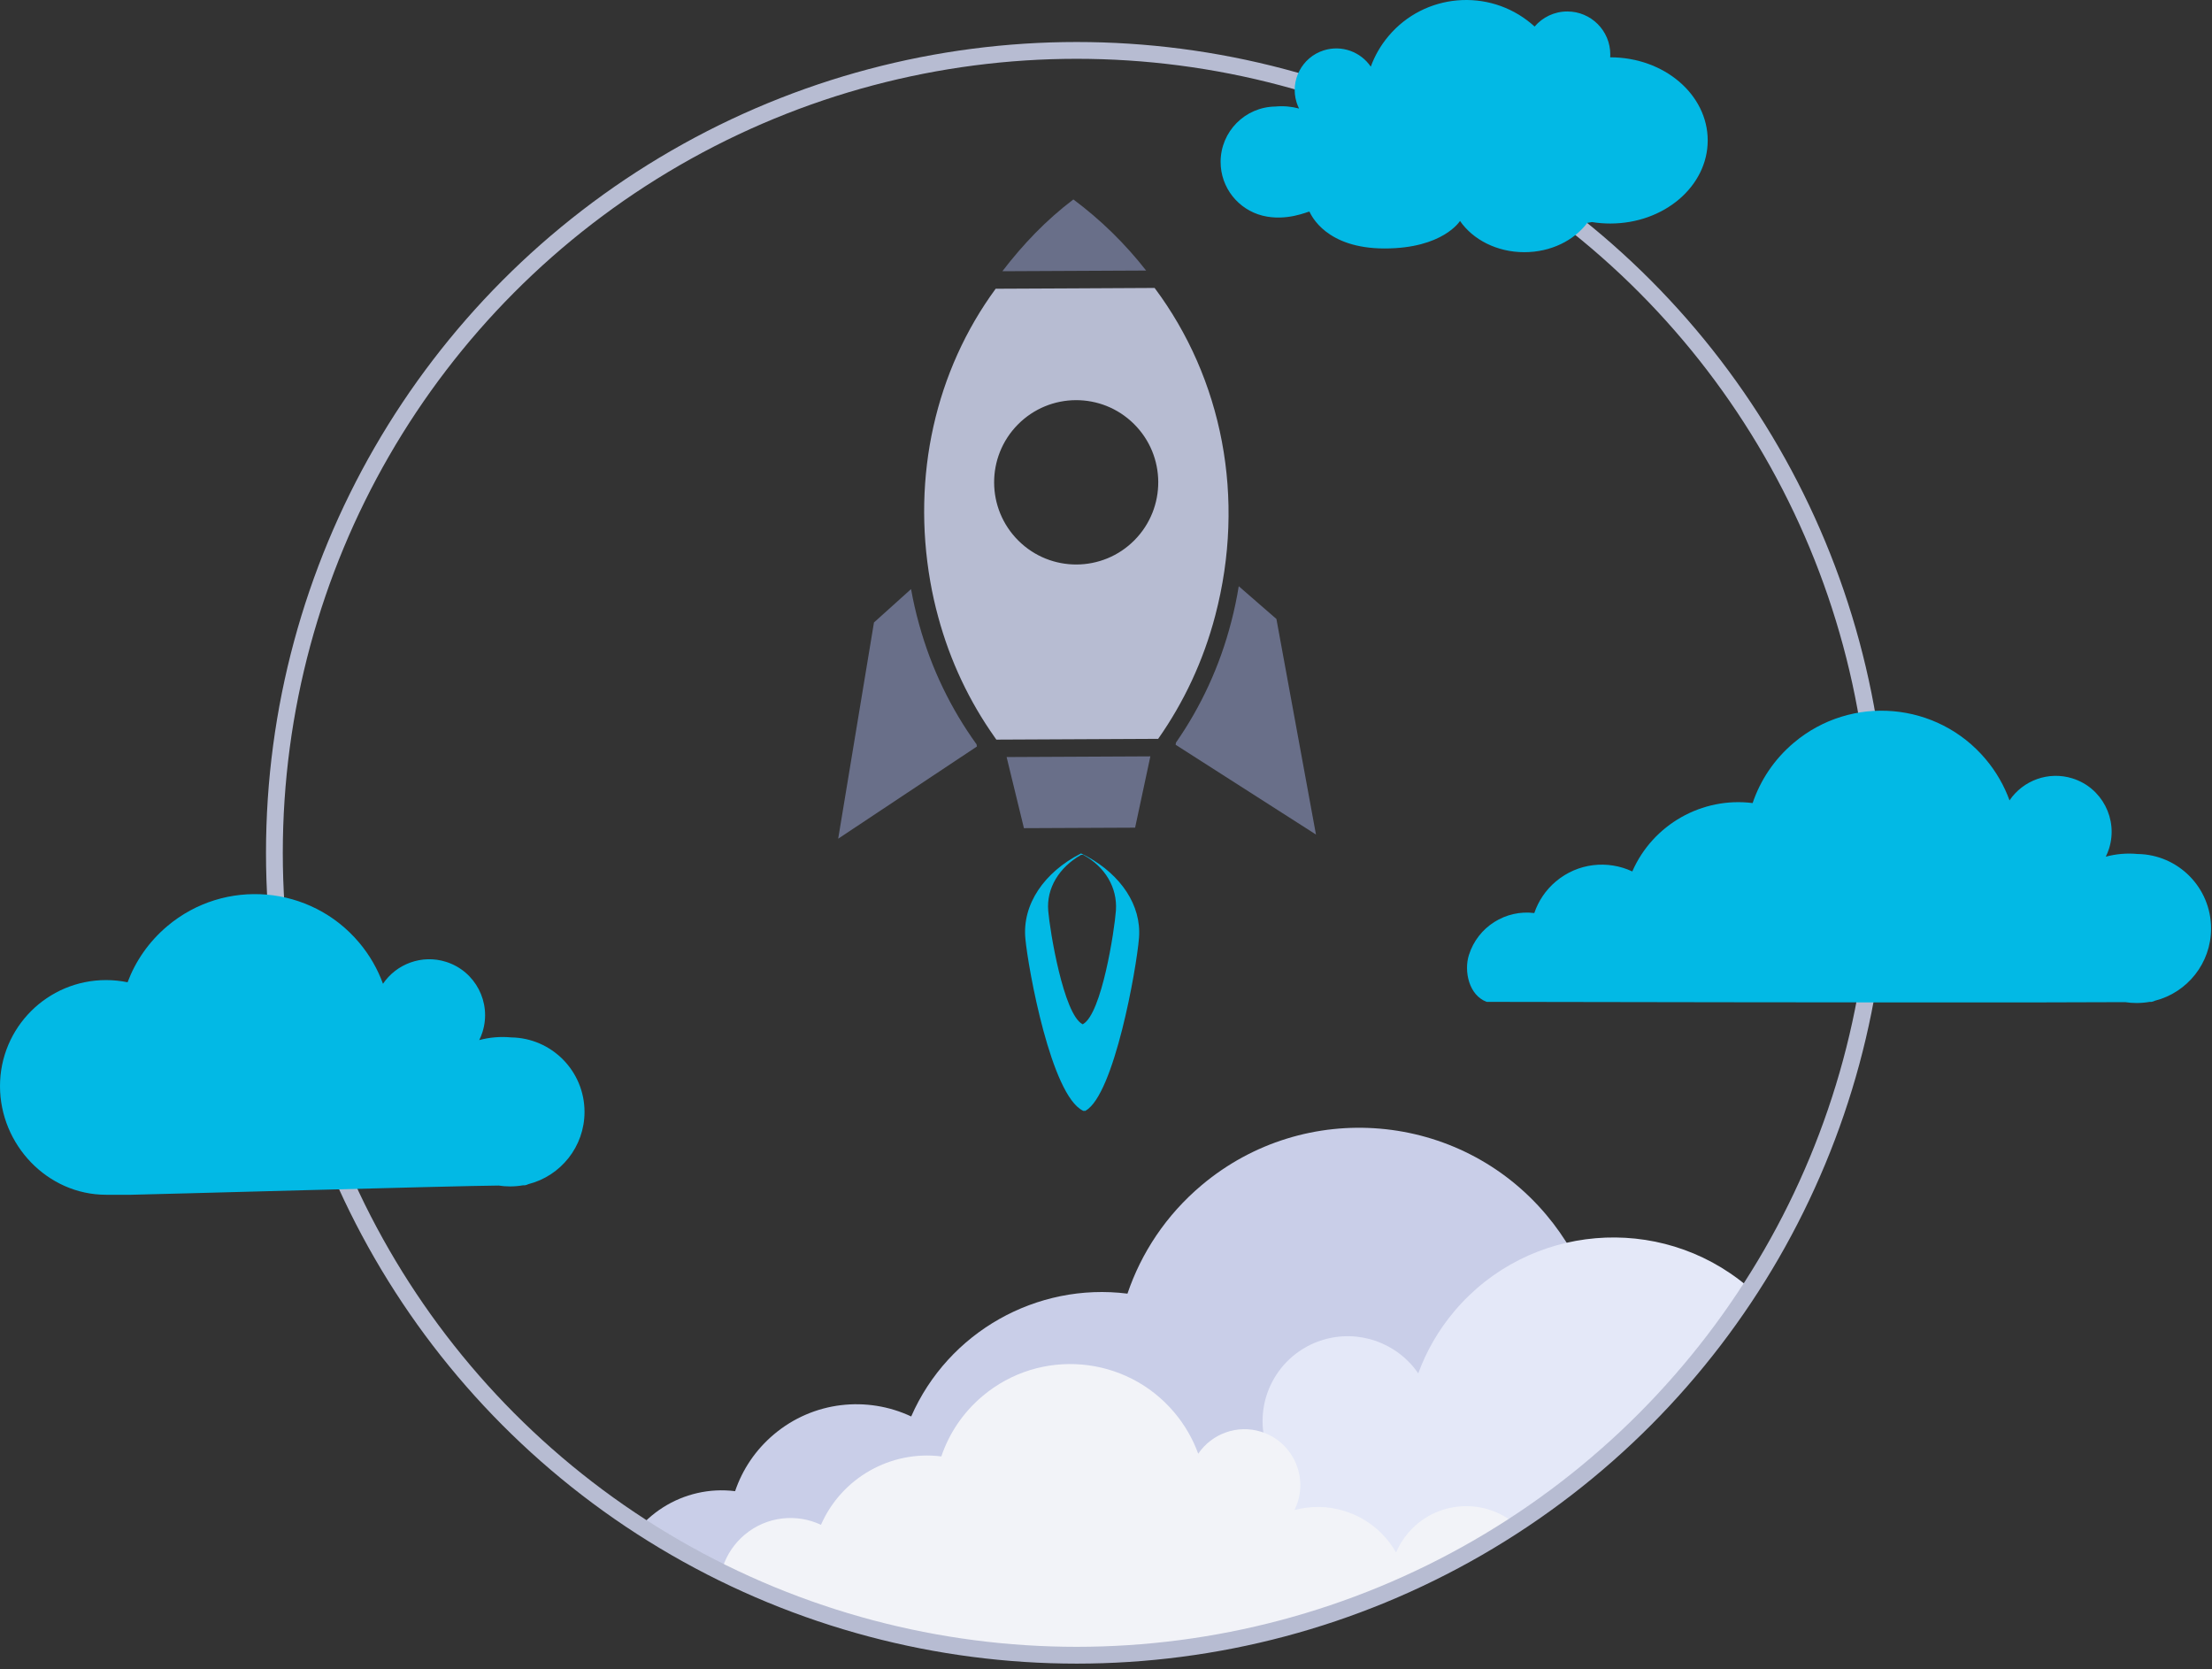 <?xml version="1.0" encoding="UTF-8"?>
<svg width="395px" height="298px" viewBox="0 0 395 298" version="1.1" xmlns="http://www.w3.org/2000/svg" xmlns:xlink="http://www.w3.org/1999/xlink">
    <rect x="0" y="0" width="395" height="298" fill="#333333" stroke="none"/>
    <!-- Generator: sketchtool 56.3 (101010) - https://sketch.com -->
    <title>3CA8B8B4-ACD5-406B-B85C-00450C9B4E81</title>
    <desc>Created with sketchtool.</desc>
    <defs>
        <circle id="path-1" cx="143.264" cy="143.264" r="143.264"></circle>
    </defs>
    <g id="Wizard" stroke="none" stroke-width="1" fill="none" fill-rule="evenodd">
        <g id="Wizard_step-1" transform="translate(-124, -553)">
            <g id="Rocket" transform="translate(124, 553)">
                <g id="Group" transform="translate(49, 9)">
                    <mask id="mask-2" fill="white">
                        <use xlink:href="#path-1"></use>
                    </mask>
                    <g id="Oval"></g>
                    <g id="Group-25" mask="url(#mask-2)">
                        <g transform="translate(60.376, 25.606)">
                            <g id="Group-2" stroke-width="1" fill="none" transform="translate(83.017, 82.5) rotate(-0.5) translate(-83.017, -82.5) translate(40.017, 1)">
                                <path d="M55.873,12.808 C52.195,8.021 47.88,3.705 42.992,-3.64153152e-14 C38.063,3.666 33.918,7.949 30.202,12.707 L43.146,12.758 L55.873,12.808 Z" id="Fill-1" fill="#696F89"></path>
                                <polygon id="Fill-4" fill="#696F89" points="33.185 112.173 53.037 112.256 55.873 99.549 30.202 99.449"></polygon>
                                <path d="M53.371,60.931 C47.633,66.631 38.35,66.593 32.657,60.844 C26.95,55.088 26.988,45.801 32.731,40.095 C38.481,34.389 47.758,34.421 53.464,40.183 C59.158,45.926 59.12,55.219 53.371,60.931 M57.36,15.928 L43.063,15.878 L28.979,15.821 C18.104,30.371 13.703,49.107 16.85,68.019 C17.199,70.118 17.648,72.224 18.204,74.324 C20.271,82.255 23.661,89.486 28.074,95.848 C28.18,96.01 28.286,96.167 28.399,96.322 L42.951,96.379 L57.291,96.435 C61.905,89.992 65.476,82.63 67.673,74.525 C73.379,53.563 69.303,32.196 57.36,15.928" id="Fill-8" fill="#B7BCD2"></path>
                                <path d="M14.783,75.616 C14.216,73.517 13.757,71.412 13.4,69.313 L6.726,75.216 L-7.10542736e-14,113.763 L24.916,97.52 L24.853,97.132 C20.35,90.772 16.891,83.544 14.783,75.616" id="Fill-10" fill="#696F89"></path>
                                <path d="M71.919,69.313 C71.562,71.412 71.103,73.517 70.537,75.616 C68.428,83.544 64.97,90.772 60.467,97.132 L60.403,97.519 L85.32,113.763 L78.594,75.216 L71.919,69.313 Z" id="Fill-12" fill="#696F89"></path>
                                <path d="M49.484,126.993 C49.197,130.587 46.783,145.388 43.44,147.242 L43.34,147.267 C43.334,147.262 43.334,147.262 43.324,147.262 L43.308,147.267 L43.303,147.242 C39.97,145.388 37.657,130.581 37.396,126.993 C37.066,122.911 39.46,119.182 43.303,117.057 L43.307,117.021 C43.307,117.021 43.519,117.021 43.535,117.026 C43.54,117.021 43.762,117.021 43.762,117.021 L43.762,117.053 C47.599,119.187 49.792,122.91 49.484,126.993 M44.521,117.385 C44.173,117.183 43.762,116.988 43.394,116.802 L43.361,116.777 C43.353,116.785 43.33,116.785 43.326,116.789 C43.313,116.784 43.303,116.781 43.299,116.777 L43.294,116.782 C43.291,116.781 43.285,116.779 43.283,116.777 L43.272,116.808 C36.791,120.053 32.724,125.72 33.271,131.927 C33.739,137.38 37.635,159.882 43.271,162.697 L43.276,162.733 C43.282,162.733 43.344,162.731 43.405,162.728 C43.374,162.725 43.524,162.722 43.524,162.722 C43.519,162.722 43.462,162.725 43.405,162.728 C43.425,162.729 43.515,162.732 43.762,162.734 L43.762,162.702 C48.878,159.882 53.083,137.38 53.562,131.927 C54.067,126.073 50.375,120.709 44.521,117.385" id="Fill-16" fill="#02B9E5"></path>
                            </g>
                            <path d="M83.359,163.361 C83.433,163.358 83.504,163.354 83.511,163.354 C83.511,163.354 83.319,163.357 83.359,163.361" id="Fill-14" fill="#02B9E5"></path>
                            <path d="M279.365,221.301 C278.423,220.152 277.373,219.066 276.195,218.073 C265.85,209.358 250.38,210.685 241.669,221.033 C240.072,222.929 238.817,225 237.888,227.166 C234.401,221.054 228.698,216.187 221.466,213.91 C216.016,212.195 210.436,212.176 205.295,213.557 C205.704,212.731 206.118,211.881 206.342,210.955 C208.765,200.94 200.997,192.275 192.649,190.445 C184.73,188.709 178.734,189.114 174.401,195.499 C172.696,190.812 170.155,186.335 166.752,182.295 C151.216,163.841 123.631,161.476 105.181,177.018 C98.862,182.341 94.429,189.07 91.957,196.364 C75.797,194.327 59.95,203.188 53.338,218.293 C45.494,214.605 35.883,215.544 28.823,221.491 C25.509,224.282 23.186,227.809 21.891,231.633 C12.738,230.479 3.772,235.991 0.902,245.099 C-0.833,250.608 0.014,256.317 2.758,260.922 L279.365,260.922 L279.365,221.301 Z" id="Fill-18" fill="#C9CEE8"></path>
                            <path d="M279.365,241.484 C277.401,240.984 275.329,240.837 273.244,241.098 C272.146,237.871 270.175,234.894 267.365,232.539 C261.376,227.519 253.224,226.727 246.57,229.839 C240.961,217.091 227.52,209.613 213.812,211.332 C211.716,205.176 207.955,199.496 202.595,195.004 C186.946,181.887 163.548,183.883 150.369,199.458 C147.484,202.867 145.328,206.646 143.881,210.602 C140.205,205.212 133.281,202.609 126.722,204.663 C118.717,207.172 114.267,215.68 116.788,223.646 C117.031,224.414 117.329,225.146 117.677,225.842 C113.315,224.677 108.582,224.694 103.96,226.141 C97.825,228.062 92.988,232.17 90.031,237.328 C89.242,235.5 88.179,233.753 86.823,232.152 C79.434,223.419 66.313,222.299 57.537,229.655 C54.532,232.174 52.424,235.358 51.248,238.811 C43.562,237.847 36.024,242.04 32.878,249.188 C29.148,247.444 24.576,247.888 21.218,250.703 C19.642,252.023 18.537,253.692 17.921,255.502 C13.9,254.998 9.96,257.188 8.305,260.922 L279.365,260.922 L279.365,241.484 Z" id="Fill-20" fill="#E4E8F8"></path>
                            <path d="M193.77,258.772 C192.875,255.928 190.078,254.207 187.221,254.567 C186.818,253.373 186.092,252.272 185.059,251.4 C182.856,249.543 179.857,249.251 177.41,250.402 C175.347,245.686 170.402,242.92 165.359,243.555 C164.588,241.279 163.205,239.177 161.234,237.515 C155.476,232.663 146.869,233.401 142.022,239.163 C141.133,240.219 140.435,241.372 139.918,242.578 C137.978,239.175 134.805,236.465 130.78,235.198 C127.748,234.242 124.643,234.232 121.782,235.001 C122.01,234.541 122.206,234.058 122.365,233.552 C124.018,228.296 121.1,222.684 115.848,221.028 C111.546,219.673 107.004,221.39 104.592,224.946 C103.643,222.337 102.229,219.844 100.336,217.594 C91.691,207.319 76.342,206.003 66.076,214.656 C62.56,217.62 60.093,221.366 58.717,225.427 C49.725,224.294 40.908,229.227 37.229,237.637 C32.864,235.584 27.516,236.107 23.587,239.418 C21.745,240.972 20.451,242.936 19.73,245.065 C14.637,244.422 9.648,247.492 8.052,252.563 C7.142,255.454 7.51,258.441 8.833,260.922 L194.036,260.922 C194.075,260.214 193.996,259.488 193.77,258.772" id="Fill-23" fill="#F2F3F8"></path>
                        </g>
                    </g>
                    <circle id="Oval" stroke="#B7BCD2" stroke-width="3" cx="143.264" cy="143.264" r="143.264"></circle>
                </g>
                <path d="M381.53,179.08 C380.836,179.08 380.155,179.027 379.49,178.925 C365.766,179.009 329.364,178.993 265.484,178.876 C262.303,177.705 261.394,173.407 262.303,170.517 C263.9,165.445 268.889,162.376 273.982,163.019 C274.703,160.89 275.996,158.926 277.839,157.371 C281.768,154.061 287.115,153.537 291.48,155.591 C295.159,147.18 303.977,142.247 312.969,143.381 C314.344,139.32 316.811,135.573 320.327,132.61 C330.593,123.956 345.943,125.273 354.587,135.548 C356.48,137.797 357.895,140.29 358.844,142.899 C361.255,139.344 365.797,137.627 370.1,138.982 C375.351,140.637 378.27,146.249 376.617,151.505 C376.457,152.011 376.262,152.494 376.033,152.954 C377.853,152.465 379.771,152.291 381.707,152.475 C388.972,152.57 394.833,158.489 394.833,165.777 C394.833,171.994 390.568,177.215 384.805,178.674 C384.602,178.777 384.399,178.844 384.196,178.876 C384.084,178.878 383.961,178.88 383.827,178.883 C383.081,179.013 382.313,179.08 381.53,179.08 Z" id="Path" fill="#02B9E5"></path>
                <path d="M18.931,213.316 C8.476,213.316 0,204.374 0,193.918 C0,183.463 8.476,174.987 18.931,174.987 C20.25,174.987 21.538,175.122 22.781,175.379 C24.198,171.606 26.574,168.136 29.872,165.356 C40.138,156.703 55.488,158.019 64.132,168.294 C66.026,170.543 67.44,173.036 68.389,175.645 C70.8,172.09 75.342,170.373 79.645,171.728 C84.897,173.383 87.815,178.995 86.162,184.251 C86.003,184.757 85.807,185.24 85.578,185.7 C87.398,185.211 89.316,185.037 91.252,185.221 C98.517,185.316 104.378,191.235 104.378,198.523 C104.378,204.74 100.114,209.961 94.35,211.42 C94.147,211.523 93.945,211.59 93.741,211.622 C93.629,211.624 93.506,211.626 93.373,211.629 C92.626,211.759 91.859,211.826 91.075,211.826 C90.382,211.826 89.7,211.773 89.035,211.671 C81.75,211.716 24.921,213.316 23.435,213.316 C22.524,213.316 21.023,213.316 18.931,213.316 Z" id="Path" fill="#02B9E5"></path>
                <path d="M247.259,44.362 C236.832,44.362 234.179,38.5 233.828,37.779 C233.536,37.754 229.733,39.584 225.438,38.5 C221.144,37.415 217.966,33.533 217.966,28.911 C217.966,23.492 222.333,19.092 227.747,19.021 C229.189,18.884 230.618,19.014 231.974,19.377 C231.804,19.035 231.658,18.676 231.539,18.3 C230.307,14.392 232.482,10.22 236.395,8.989 C239.601,7.982 242.985,9.258 244.782,11.901 C245.489,9.962 246.543,8.108 247.954,6.436 C254.394,-1.203 265.831,-2.182 273.48,4.251 C273.67,4.411 273.856,4.574 274.038,4.74 C275.446,3.092 277.539,2.047 279.877,2.047 C284.116,2.047 287.552,5.483 287.552,9.722 C287.552,9.893 287.546,10.064 287.535,10.233 L287.552,10.233 C297.16,10.233 304.948,16.876 304.948,25.071 C304.948,33.266 297.16,39.909 287.552,39.909 C286.435,39.909 285.343,39.82 284.284,39.648 C284.008,39.703 283.728,39.75 283.446,39.788 C281.087,42.936 276.933,45.026 272.202,45.026 C267.304,45.026 263.023,42.786 260.715,39.45 C260.715,39.45 257.685,44.362 247.259,44.362 Z" id="Path" fill="#02B9E5"></path>
            </g>
        </g>
    </g>
</svg>